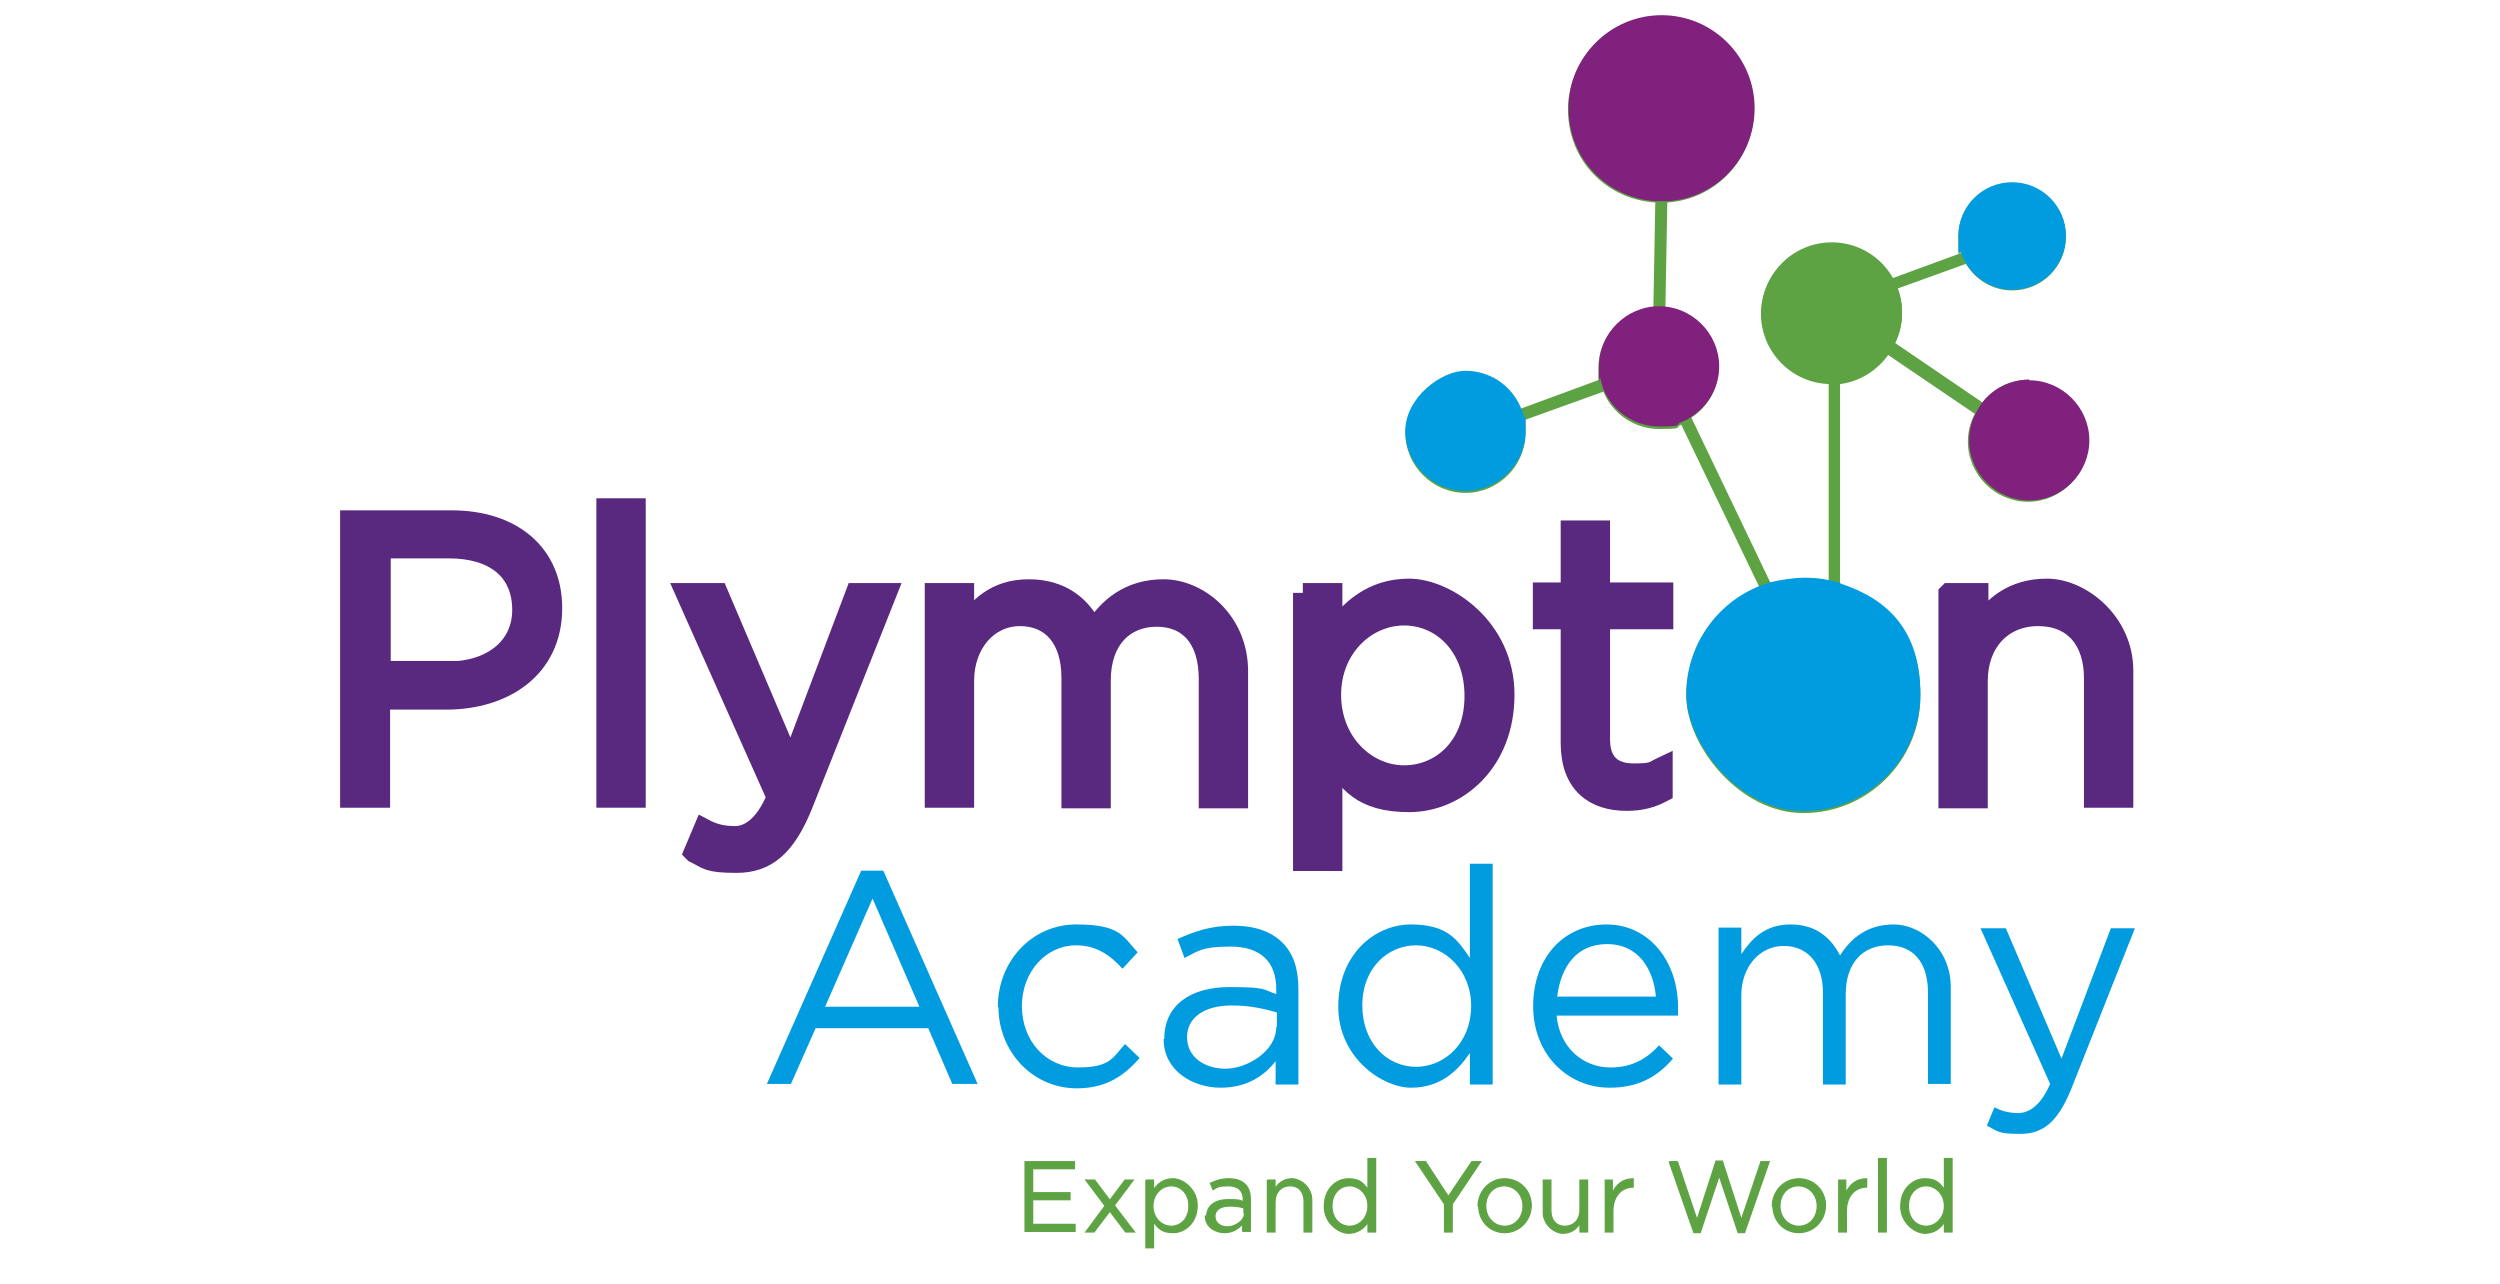 <?xml version="1.0" encoding="UTF-8"?>
<svg id="Layer_1" xmlns="http://www.w3.org/2000/svg" xmlns:xlink="http://www.w3.org/1999/xlink" version="1.1" viewBox="0 0 395.1 202.9">
  <!-- Generator: Adobe Illustrator 29.3.1, SVG Export Plug-In . SVG Version: 2.1.0 Build 151)  -->
  <defs>
    <style>
      .st0 {
        stroke: #5ea343;
        stroke-width: .2px;
      }

      .st0, .st1 {
        stroke-miterlimit: 10;
      }

      .st0, .st2 {
        fill: #5ea343;
      }

      .st1 {
        fill: #59287f;
        stroke: #59287f;
        stroke-width: 3.1px;
      }

      .st3 {
        fill: #80217e;
      }

      .st4 {
        fill: #009cdf;
      }
    </style>
  </defs>
  <g>
    <path class="st1" d="M55.3,82.2h16c9.7,0,16,5.3,16,13.9h0c0,9.6-7.7,14.5-16.8,14.5h-10.4v15.5h-4.8v-43.9ZM70.7,106.1c7.1,0,11.8-3.9,11.8-9.7h0c0-6.4-4.6-9.7-11.5-9.7h-10.8v19.3h10.6Z"/>
    <path class="st1" d="M95.8,80.3h4.7v45.8h-4.7v-45.8Z"/>
    <path class="st1" d="M109.6,134.7l1.6-3.8c1.5.8,2.9,1.2,5,1.2s4.6-1.5,6.5-6.1l-14.4-32.3h5.2l11.5,27,10.2-27h5l-13.3,33.5c-2.7,6.7-5.8,9.2-10.5,9.2s-4.6-.6-6.7-1.6Z"/>
    <path class="st1" d="M147.7,93.7h4.7v5.5c2.1-3.2,4.9-6.1,10.2-6.1s8.5,2.8,10.2,6.5c2.3-3.6,5.6-6.5,11.1-6.5s11.8,5,11.8,13v20.1h-4.7v-18.9c0-6.3-3.1-9.8-8.2-9.8s-8.8,3.6-8.8,10v18.7h-4.7v-19.1c0-6.1-3.1-9.7-8.1-9.7s-8.8,4.3-8.8,10.2v18.5h-4.7v-32.4Z"/>
    <path class="st1" d="M205.9,93.7h4.7v6.5c2.6-3.9,6.3-7.2,12.1-7.2s15.1,6.1,15.1,16.8h0c0,10.7-7.5,17-15.1,17s-9.7-3.3-12.1-6.9v16.2h-4.7v-42.4ZM233,110h0c0-7.8-5.1-12.7-11.1-12.7s-11.5,5.1-11.5,12.5h0c0,7.6,5.6,12.7,11.5,12.7s11.1-4.6,11.1-12.5Z"/>
    <path class="st1" d="M248.2,117.5v-19.6h-4.4v-4.3h4.4v-9.8h4.7v9.8h10v4.3h-10v18.9c0,3.9,2.1,5.4,5.3,5.4s2.9-.3,4.6-1.1v4.1c-1.7.9-3.4,1.4-5.7,1.4-5.1,0-8.9-2.6-8.9-9.2Z"/>
    <path class="st1" d="M308,93.7h4.7v5.6c2.1-3.5,5.4-6.3,10.8-6.3s12.1,5.3,12.1,13v20.1h-4.7v-18.9c0-6-3.2-9.8-8.8-9.8s-9.5,4.1-9.5,10.2v18.6h-4.7v-32.4Z"/>
  </g>
  <g>
    <path class="st2" d="M320.7,60c-3,0-5.7,1.4-7.4,3.6l-13.8-9.4s0,0,0,0c.7-1.4,1.1-3,1.1-4.7s-.3-2.7-.7-3.9c0,0,0,0,0,0l10.8-3.9c1.5,2.5,4.2,4.2,7.3,4.2,4.7,0,8.5-3.8,8.5-8.5s-3.8-8.5-8.5-8.5-8.5,3.8-8.5,8.5.1,1.8.4,2.6l-10.9,4s0,0,0,0c-1.9-3.3-5.5-5.5-9.6-5.5-6.1,0-11.1,5-11.1,11.1s5,11.1,11.1,11.1c-.1,0-.3,0-.4,0v31.1c-1.3-.3-2.6-.4-4-.4s-3.5.3-5.2.7l-12.5-26.1c2.6-1.7,4.3-4.6,4.3-7.9,0-4.9-3.7-8.9-8.4-9.4l.3-16.7c7.7-.5,13.7-6.9,13.7-14.7s-6.6-14.7-14.7-14.7-14.7,6.6-14.7,14.7,6.1,14.2,13.8,14.7l-.3,16.7s0,0,0,0c-4.9.4-8.7,4.5-8.7,9.5s0,1.2.2,1.8l-12.5,4.6c-1.5-3.4-4.8-5.7-8.7-5.7s-9.5,4.3-9.5,9.5,4.3,9.5,9.5,9.5,9.5-4.3,9.5-9.5,0-1.3-.2-2l12.5-4.5c1.4,3.4,4.8,5.9,8.8,5.9s2.4-.2,3.5-.7l12.4,25.8c-6.8,2.7-11.6,9.4-11.6,17.1s8.3,18.5,18.5,18.5,18.5-8.3,18.5-18.5-5.3-15.1-12.7-17.5v-31.8c3.1-.4,5.8-2.1,7.6-4.6,0,0,0,0,0,0l13.7,9.3c-.7,1.3-1.1,2.8-1.1,4.4,0,5.2,4.3,9.5,9.5,9.5s9.5-4.3,9.5-9.5-4.3-9.5-9.5-9.5ZM262.8,48.4s0,0,0,0c0,0,0,0,0,0ZM261.8,48.4c.1,0,.3,0,.4,0-.1,0-.3,0-.4,0ZM290.2,60.5s0,0,0,0c0,0,0,0,0,0ZM298.8,55.4s0,0,0,0c0,0,0,0,0,0ZM299.3,54.5s0,0,0,0c0,0,0,0,0,0ZM299.1,55s0,0,0,0c0,0,0,0,0,0Z"/>
    <path class="st4" d="M240.3,64.3c-1.5-3.4-4.8-5.7-8.7-5.7s-9.5,4.3-9.5,9.5,4.3,9.5,9.5,9.5,9.5-4.3,9.5-9.5,0-1.3-.2-2c-.1-.6-.3-1.2-.6-1.8Z"/>
    <path class="st3" d="M271.7,57.9c0-5.2-4.3-9.5-9.5-9.5s-9.5,4.3-9.5,9.5,0,1.2.2,1.8c.1.6.3,1.2.5,1.8,1.4,3.4,4.8,5.9,8.8,5.9s2.4-.2,3.5-.7c.6-.2,1.2-.5,1.7-.9,2.6-1.7,4.3-4.6,4.3-7.9Z"/>
    <ellipse class="st2" cx="289.5" cy="49.4" rx="11.1" ry="11.1"/>
    <path class="st4" d="M318,28.8c-4.7,0-8.5,3.8-8.5,8.5s.1,1.8.4,2.6c.2.6.5,1.2.8,1.7,1.5,2.5,4.2,4.2,7.3,4.2,4.7,0,8.5-3.8,8.5-8.5s-3.8-8.5-8.5-8.5Z"/>
    <path class="st3" d="M320.7,60c-3,0-5.7,1.4-7.4,3.6-.4.5-.7,1-1,1.6-.7,1.3-1.1,2.8-1.1,4.4,0,5.2,4.3,9.5,9.5,9.5s9.5-4.3,9.5-9.5-4.3-9.5-9.5-9.5Z"/>
    <path class="st3" d="M277.3,17.1c0-8.1-6.6-14.7-14.7-14.7s-14.7,6.6-14.7,14.7,6.1,14.2,13.8,14.7c.3,0,.6,0,.9,0s.7,0,1,0c7.7-.5,13.7-6.9,13.7-14.7Z"/>
    <path class="st4" d="M291,92.2c-.6-.2-1.3-.4-1.9-.5-1.3-.3-2.6-.4-4-.4s-3.5.3-5.2.7c-.6.2-1.2.4-1.8.6-6.8,2.7-11.6,9.4-11.6,17.1s8.3,18.5,18.5,18.5,18.5-8.3,18.5-18.5-5.3-15.1-12.7-17.5Z"/>
  </g>
  <g>
    <path class="st4" d="M136.1,137.6h3.5l14.9,33.7h-4l-3.8-8.8h-17.8l-3.9,8.8h-3.8l14.9-33.7ZM145.3,159.1l-7.4-17.1-7.5,17.1h14.9Z"/>
    <path class="st4" d="M157.7,159.1h0c0-7.1,5.3-13,12.4-13s7.4,2,9.7,4.4l-2.4,2.6c-1.9-2.1-4.1-3.7-7.3-3.7-4.9,0-8.6,4.3-8.6,9.6h0c0,5.5,3.8,9.7,8.9,9.7s5.5-1.6,7.4-3.7l2.3,2.2c-2.4,2.8-5.3,4.8-9.9,4.8-7.1,0-12.4-5.9-12.4-12.8Z"/>
    <path class="st4" d="M184,164.2h0c0-5.4,4.2-8.2,10.3-8.2s5.2.4,7.4,1.1v-.8c0-4.4-2.6-6.7-7.2-6.7s-5.1.7-7.3,1.8l-1.1-3c2.7-1.2,5.2-2.1,8.8-2.1s6.1,1,7.8,2.7c1.7,1.7,2.5,4.1,2.5,7.3v15.1h-3.6v-3.7c-1.7,2.2-4.4,4.2-8.7,4.2s-9-2.6-9-7.7ZM201.8,162.3v-2.3c-1.8-.5-4.1-1.1-7.1-1.1-4.5,0-7.1,2-7.1,5h0c0,3.2,2.8,5,6.1,5s8-2.7,8-6.6Z"/>
    <path class="st4" d="M211.5,159.1h0c0-8.2,5.7-13,11.5-13s7.4,2.5,9.3,5.3v-14.9h3.6v34.9h-3.6v-5c-2,3-4.8,5.5-9.3,5.5s-11.5-4.7-11.5-12.8ZM232.5,159h0c0-5.8-4.3-9.6-8.7-9.6s-8.5,3.5-8.5,9.5h0c0,5.9,3.9,9.7,8.5,9.7s8.7-3.9,8.7-9.6Z"/>
    <path class="st4" d="M254.6,168.7c3.3,0,5.7-1.4,7.6-3.5l2.2,2.1c-2.4,2.8-5.4,4.6-10,4.6-6.6,0-12.1-5.2-12.1-12.9s4.9-12.9,11.6-12.9,11.3,5.8,11.3,13.1,0,.7,0,1.3h-19.2c.5,5.2,4.3,8.2,8.5,8.2ZM261.7,157.5c-.4-4.5-2.9-8.3-7.7-8.3s-7.3,3.5-7.9,8.3h15.6Z"/>
    <path class="st4" d="M271.6,146.6h3.6v4.2c1.6-2.4,3.7-4.7,7.8-4.7s6.4,2.2,7.8,4.9c1.7-2.7,4.3-4.9,8.5-4.9s9,3.8,9,9.9v15.3h-3.6v-14.4c0-4.8-2.3-7.5-6.3-7.5s-6.7,2.8-6.7,7.7v14.3h-3.6v-14.5c0-4.6-2.4-7.4-6.2-7.4s-6.7,3.3-6.7,7.8v14.1h-3.6v-24.7Z"/>
    <path class="st4" d="M314,177.9l1.2-2.9c1.2.6,2.2.9,3.8.9s3.5-1.1,5-4.6l-11-24.6h4l8.8,20.6,7.8-20.6h3.8l-10.1,25.5c-2.1,5.1-4.4,7-8,7s-3.5-.4-5.1-1.2Z"/>
  </g>
  <g>
    <path class="st0" d="M162,183.6h7.8v1.1h-6.6v3.8h5.9v1.1h-5.9v3.9h6.7v1.1h-7.9v-11.1Z"/>
    <path class="st0" d="M174.6,190.5l-3-4h1.4l2.4,3.2,2.4-3.2h1.3l-3,4,3.2,4.2h-1.4l-2.5-3.3-2.5,3.3h-1.3l3.1-4.2Z"/>
    <path class="st0" d="M181.1,186.5h1.2v1.6c.6-1,1.6-1.8,3.1-1.8s3.8,1.6,3.8,4.2h0c0,2.7-1.9,4.3-3.8,4.3s-2.4-.8-3.1-1.7v4.1h-1.2v-10.7ZM187.9,190.6h0c0-2-1.3-3.2-2.8-3.2s-2.9,1.3-2.9,3.2h0c0,1.9,1.4,3.2,2.9,3.2s2.8-1.2,2.8-3.2Z"/>
    <path class="st0" d="M190.7,192.3h0c0-1.8,1.4-2.7,3.4-2.7s1.7.1,2.4.3v-.3c0-1.5-.9-2.2-2.4-2.2s-1.7.2-2.4.6l-.4-1c.9-.4,1.7-.7,2.9-.7s2,.3,2.6.9c.6.6.8,1.4.8,2.4v5h-1.2v-1.2c-.6.7-1.5,1.4-2.9,1.4s-3-.9-3-2.6ZM196.6,191.7v-.8c-.6-.2-1.4-.3-2.3-.3-1.5,0-2.3.7-2.3,1.6h0c0,1.1.9,1.7,2,1.7s2.7-.9,2.7-2.2Z"/>
    <path class="st0" d="M200.3,186.5h1.2v1.4c.5-.9,1.4-1.6,2.7-1.6s3.1,1.3,3.1,3.3v5.1h-1.2v-4.8c0-1.5-.8-2.5-2.2-2.5s-2.4,1-2.4,2.6v4.7h-1.2v-8.2Z"/>
    <path class="st0" d="M209.3,190.6h0c0-2.7,1.9-4.3,3.8-4.3s2.4.8,3.1,1.7v-4.9h1.2v11.6h-1.2v-1.6c-.6,1-1.6,1.8-3.1,1.8s-3.8-1.6-3.8-4.2ZM216.2,190.6h0c0-1.9-1.4-3.2-2.9-3.2s-2.8,1.2-2.8,3.2h0c0,2,1.3,3.2,2.8,3.2s2.9-1.3,2.9-3.2Z"/>
    <path class="st0" d="M228.3,190.3l-4.5-6.7h1.5l3.6,5.5,3.7-5.5h1.4l-4.5,6.7v4.4h-1.2v-4.4Z"/>
    <path class="st0" d="M233.6,190.6h0c0-2.3,1.8-4.3,4.2-4.3s4.2,1.9,4.2,4.2h0c0,2.3-1.8,4.3-4.2,4.3s-4.1-1.9-4.1-4.2ZM240.7,190.6h0c0-1.8-1.3-3.2-3-3.2s-2.9,1.4-2.9,3.2h0c0,1.8,1.3,3.2,3,3.2s2.9-1.4,2.9-3.2Z"/>
    <path class="st0" d="M243.9,191.6v-5.1h1.2v4.8c0,1.5.8,2.5,2.2,2.5s2.4-1,2.4-2.6v-4.7h1.2v8.2h-1.2v-1.4c-.5.9-1.4,1.6-2.7,1.6s-3.1-1.3-3.1-3.3Z"/>
    <path class="st0" d="M253.6,186.5h1.2v2.1c.6-1.4,1.7-2.3,3.3-2.3v1.3h0c-1.7,0-3.2,1.3-3.2,3.8v3.3h-1.2v-8.2Z"/>
    <path class="st0" d="M263.8,183.6h1.3l3.1,9.2,3-9.3h1l3,9.3,3.1-9.2h1.3l-3.9,11.2h-1l-3-9-3,9h-1l-3.9-11.2Z"/>
    <path class="st0" d="M280.1,190.6h0c0-2.3,1.8-4.3,4.2-4.3s4.2,1.9,4.2,4.2h0c0,2.3-1.8,4.3-4.2,4.3s-4.1-1.9-4.1-4.2ZM287.2,190.6h0c0-1.8-1.3-3.2-3-3.2s-2.9,1.4-2.9,3.2h0c0,1.8,1.3,3.2,3,3.2s2.9-1.4,2.9-3.2Z"/>
    <path class="st0" d="M290.5,186.5h1.2v2.1c.6-1.4,1.7-2.3,3.3-2.3v1.3h0c-1.7,0-3.2,1.3-3.2,3.8v3.3h-1.2v-8.2Z"/>
    <path class="st0" d="M296.9,183.1h1.2v11.6h-1.2v-11.6Z"/>
    <path class="st0" d="M300.4,190.6h0c0-2.7,1.9-4.3,3.8-4.3s2.4.8,3.1,1.7v-4.9h1.2v11.6h-1.2v-1.6c-.6,1-1.6,1.8-3.1,1.8s-3.8-1.6-3.8-4.2ZM307.3,190.6h0c0-1.9-1.4-3.2-2.9-3.2s-2.8,1.2-2.8,3.2h0c0,2,1.3,3.2,2.8,3.2s2.9-1.3,2.9-3.2Z"/>
  </g>
</svg>